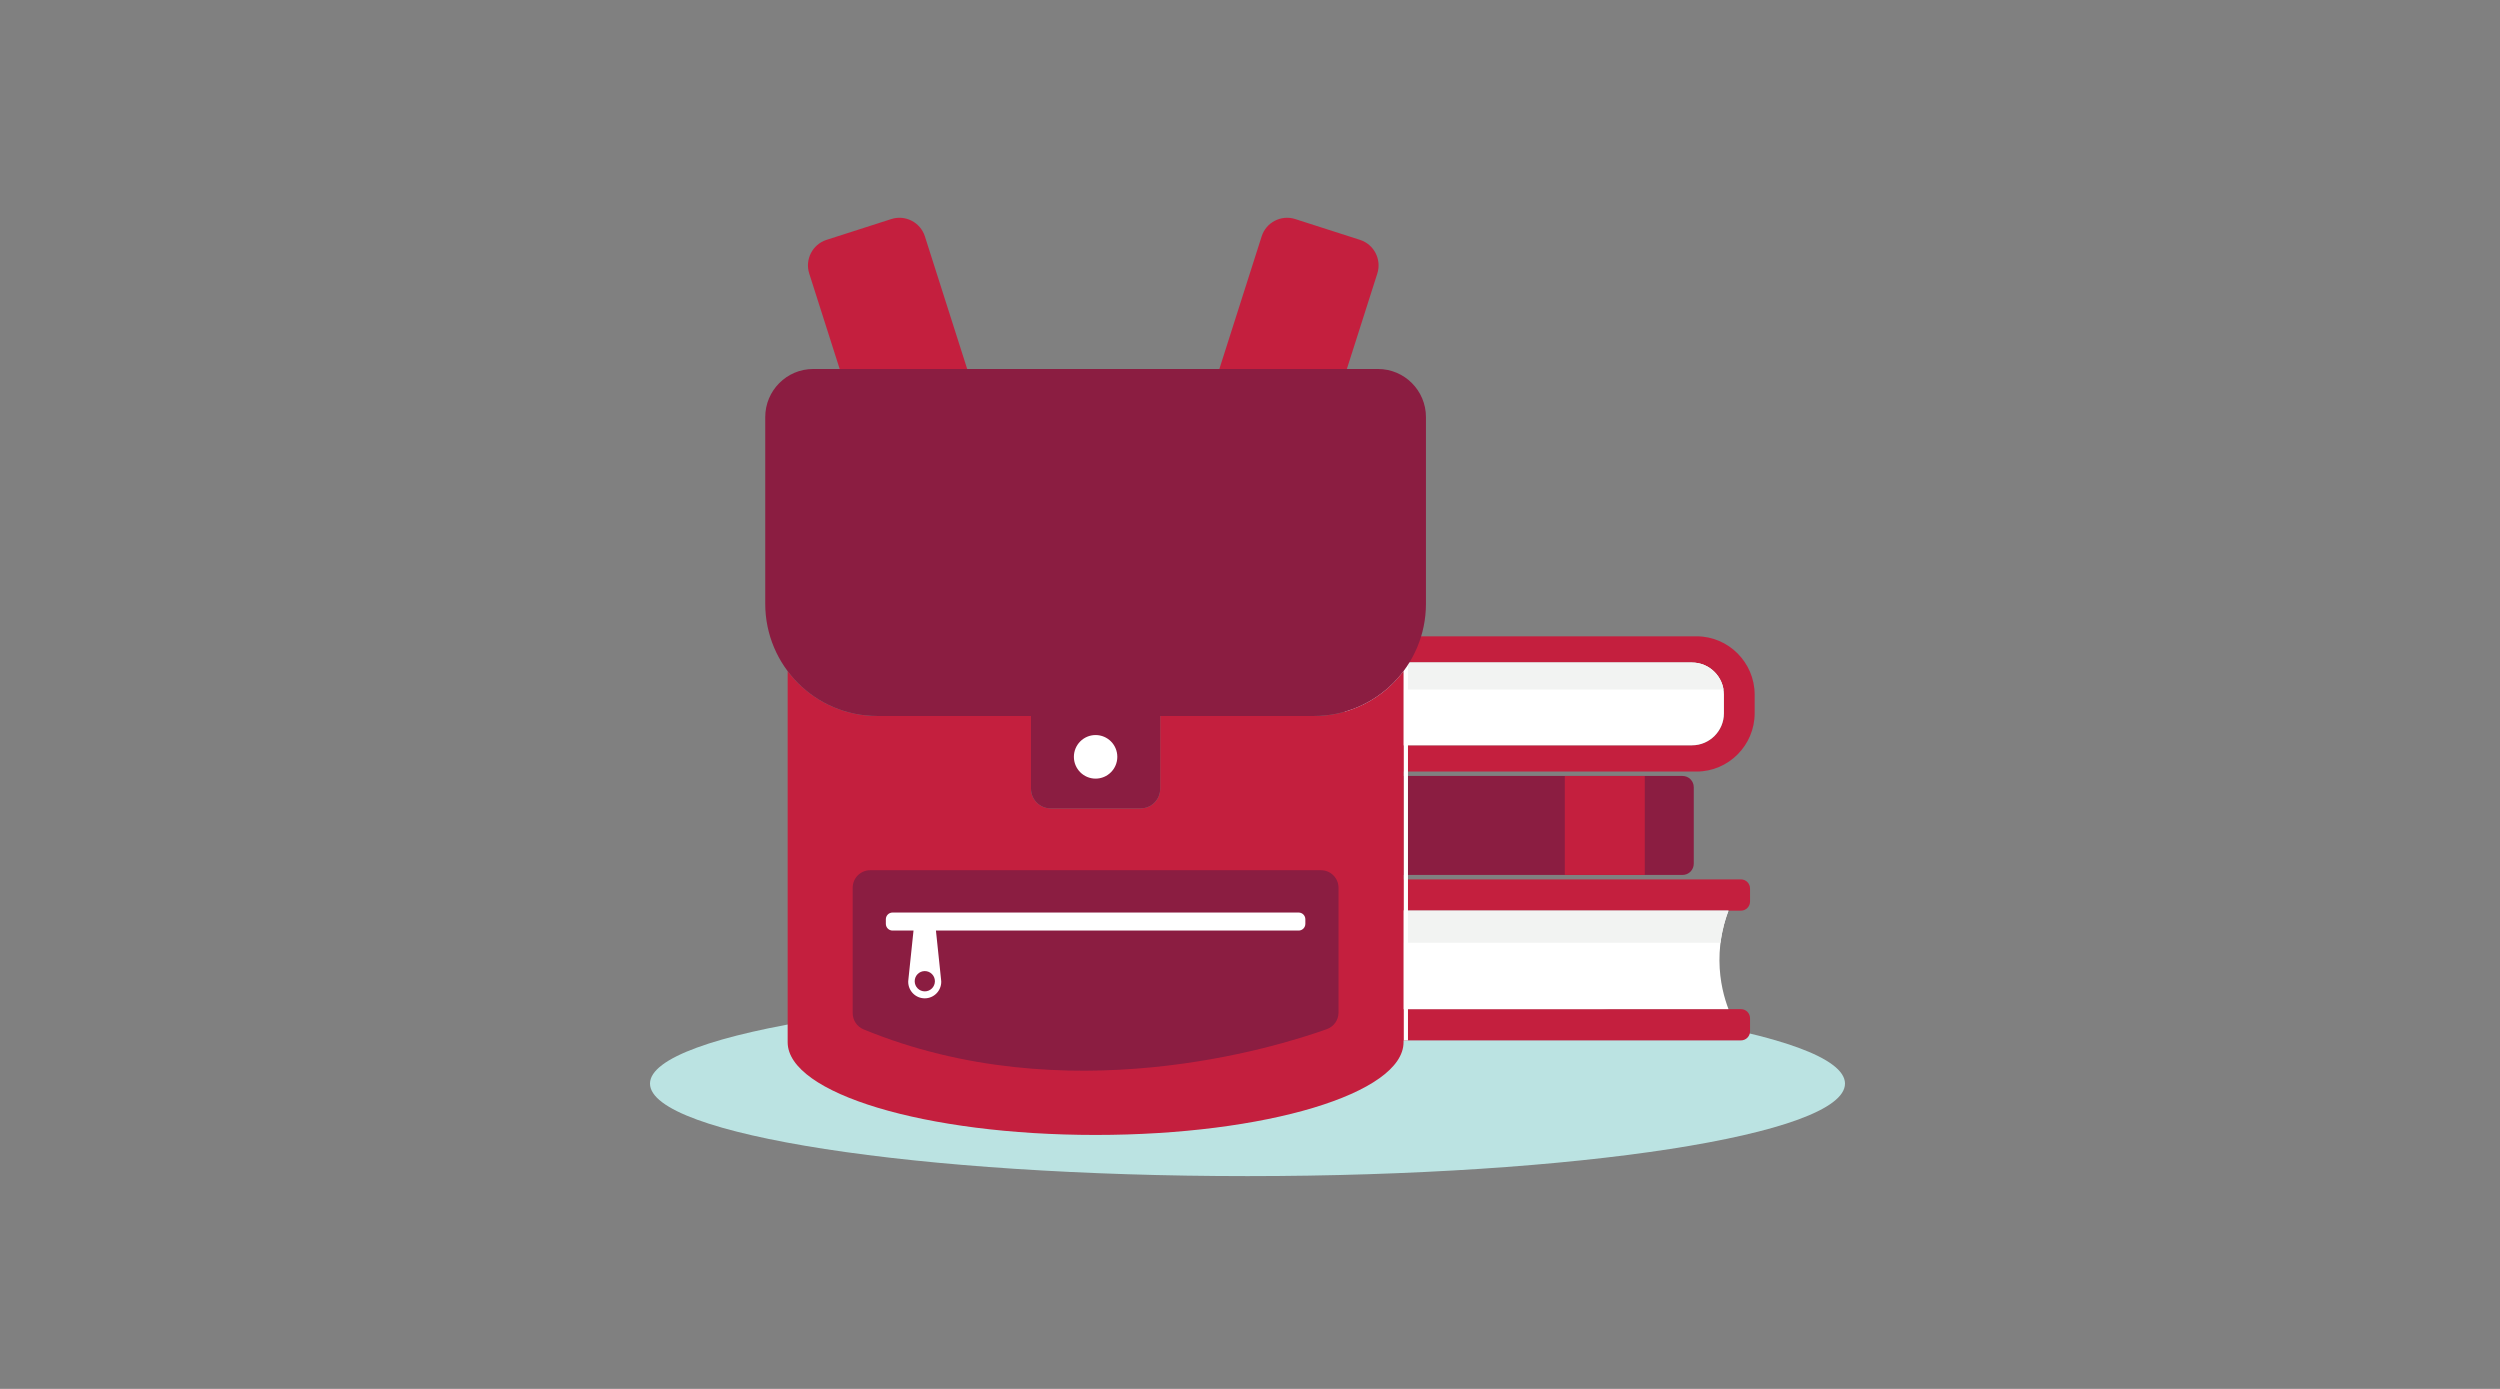 <?xml version="1.0" encoding="UTF-8"?>
<svg width="450px" height="250px" viewBox="0 0 450 250" version="1.1" xmlns="http://www.w3.org/2000/svg" xmlns:xlink="http://www.w3.org/1999/xlink">
    <rect x="0" y="0" width="450" height="250" fill="#808080" stroke="none"/>
    <!-- Generator: Sketch 62 (91390) - https://sketch.com -->
    <title>Illustrations/Teal/Objects/backpack-books-450x250</title>
    <desc>Created with Sketch.</desc>
    <g id="Illustrations/Teal/Objects/backpack-books-450x250" stroke="none" stroke-width="1" fill="none" fill-rule="evenodd">
        <g id="Art" transform="translate(117, 38)">
            <g id="Group-25" transform="translate(-0, 0.829)">
                <path d="M215.1,156.221 C215.1,165.417 166.948,172.871 107.55,172.871 C48.152,172.871 5.1159077e-14,165.417 5.1159077e-14,156.221 C5.1159077e-14,147.026 48.152,139.571 107.55,139.571 C166.948,139.571 215.1,147.026 215.1,156.221" id="Shadow" fill="#BBE3E2"></path>
                <path d="M120.479,79.059 L120.479,77.082 C120.479,76.326 121.095,75.707 121.849,75.707 L188.38,75.707 C194.133,75.707 198.839,80.43 198.839,86.203 L198.839,89.555 C198.839,95.328 194.133,100.051 188.38,100.051 L121.849,100.051 C121.095,100.051 120.479,99.432 120.479,98.677 L120.479,96.699 C120.479,95.943 121.095,95.325 121.849,95.325 L187.57,95.325 C190.724,95.325 193.305,92.735 193.305,89.569 L193.305,86.189 C193.305,83.023 190.724,80.433 187.57,80.433 L121.849,80.433 C121.095,80.433 120.479,79.815 120.479,79.059" id="Fill-4" fill="#C41F3E"></path>
                <path d="M123.734,80.433 L187.57,80.433 C190.724,80.433 193.305,83.023 193.305,86.189 L193.305,89.569 C193.305,92.735 190.724,95.325 187.57,95.325 L123.734,95.325 C124.333,93.752 125.087,91.204 125.104,87.993 C125.122,84.665 124.342,82.029 123.734,80.433" id="Fill-6" fill="#FFFFFF"></path>
                <path d="M123.734,80.433 L187.57,80.433 C190.417,80.433 192.79,82.546 193.227,85.285 L124.941,85.285 C124.683,83.227 124.166,81.567 123.734,80.433" id="Fill-8" fill="#F2F3F2"></path>
                <path d="M185.861,118.659 L108.886,118.659 C107.772,118.659 106.869,117.753 106.869,116.635 L106.869,102.87 C106.869,101.752 107.772,100.845 108.886,100.845 L185.861,100.845 C186.975,100.845 187.878,101.752 187.878,102.87 L187.878,116.635 C187.878,117.753 186.975,118.659 185.861,118.659" id="Fill-10" fill="#8B1D41"></path>
                <polygon id="Fill-12" fill="#C41F3E" points="164.666 118.659 179.057 118.659 179.057 100.846 164.666 100.846"></polygon>
                <path d="M198.006,123.451 L198.006,121.098 C198.006,120.197 197.272,119.461 196.375,119.461 L117.171,119.461 C110.322,119.461 104.719,125.084 104.719,131.957 L104.719,135.947 C104.719,142.819 110.322,148.442 117.171,148.442 L196.375,148.442 C197.272,148.442 198.006,147.706 198.006,146.806 L198.006,144.452 C198.006,143.552 197.272,142.816 196.375,142.816 L118.135,142.816 C114.38,142.816 111.308,139.732 111.308,135.964 L111.308,131.939 C111.308,128.171 114.38,125.088 118.135,125.088 L196.375,125.088 C197.272,125.088 198.006,124.352 198.006,123.451" id="Fill-14" fill="#C41F3E"></path>
                <path d="M194.13,125.088 L118.135,125.088 C114.38,125.088 111.308,128.171 111.308,131.939 L111.308,135.964 C111.308,139.732 114.38,142.816 118.135,142.816 L194.13,142.816 C193.417,140.944 192.52,137.91 192.5,134.088 C192.478,130.125 193.407,126.987 194.13,125.088" id="Fill-15" fill="#FFFFFF"></path>
                <path d="M194.13,125.088 L118.135,125.088 C114.745,125.088 111.921,127.603 111.401,130.863 L192.693,130.863 C193.001,128.413 193.616,126.437 194.13,125.088" id="Fill-16" fill="#F2F3F2"></path>
                <path d="M135.637,81.974 L135.637,148.443 L136.436,148.443 L136.436,80.819 C136.182,81.213 135.917,81.6 135.637,81.974" id="Fill-17" fill="#FFFFFF"></path>
                <path d="M34.142,27.589 L57.094,27.589 L49.478,3.713 C48.674,1.193 45.961,-0.209 43.449,0.598 L31.764,4.351 C29.253,5.159 27.855,7.881 28.659,10.401 L34.142,27.589 Z" id="Fill-18" fill="#C41F3E"></path>
                <path d="M125.435,27.589 L130.918,10.401 C131.722,7.881 130.325,5.159 127.814,4.351 L116.128,0.598 C113.617,-0.209 110.904,1.193 110.1,3.713 L102.484,27.589 L125.435,27.589 Z" id="Fill-19" fill="#C41F3E"></path>
                <path d="M119.535,90.047 L91.834,90.047 L91.834,103.144 C91.834,105.089 90.248,106.68 88.31,106.68 L72.105,106.68 C70.166,106.68 68.581,105.089 68.581,103.144 L68.581,90.047 L40.88,90.047 C34.297,90.047 28.452,86.876 24.778,81.973 L24.778,137.712 L24.778,143.475 L24.778,148.769 C24.778,157.988 49.595,165.462 80.208,165.462 C110.82,165.462 135.637,157.988 135.637,148.769 L135.637,143.475 L135.637,137.712 L135.637,81.973 C131.963,86.876 126.118,90.047 119.535,90.047" id="Fill-20" fill="#C41F3E"></path>
                <path d="M39.637,117.81 L120.778,117.81 C122.521,117.81 123.934,119.228 123.934,120.977 L123.934,143.429 C123.934,144.769 123.095,145.962 121.837,146.413 C112.652,149.702 74.801,161.444 38.439,146.456 C37.254,145.968 36.481,144.808 36.481,143.523 L36.481,120.977 C36.481,119.228 37.894,117.81 39.637,117.81" id="Fill-21" fill="#8B1D41"></path>
                <path d="M49.464,139.617 C48.459,139.617 47.645,138.799 47.645,137.791 C47.645,136.783 48.459,135.966 49.464,135.966 C50.469,135.966 51.283,136.783 51.283,137.791 C51.283,138.799 50.469,139.617 49.464,139.617 M116.758,125.428 L43.657,125.428 C42.994,125.428 42.452,125.973 42.452,126.638 L42.452,127.463 C42.452,128.129 42.994,128.673 43.657,128.673 L47.433,128.673 L46.514,137.443 L46.482,137.791 C46.481,137.823 46.478,137.854 46.478,137.887 C46.478,139.535 47.809,140.871 49.451,140.871 C51.093,140.871 52.424,139.535 52.424,137.887 C52.424,137.854 52.42,137.823 52.419,137.791 L52.387,137.443 L51.469,128.673 L116.758,128.673 C117.421,128.673 117.963,128.129 117.963,127.463 L117.963,126.638 C117.963,125.973 117.421,125.428 116.758,125.428" id="Fill-22" fill="#FFFFFF"></path>
                <path d="M139.672,36.255 C139.672,31.469 135.805,27.589 131.036,27.589 L29.379,27.589 C24.61,27.589 20.743,31.469 20.743,36.255 L20.743,69.839 C20.743,81 29.759,90.047 40.88,90.047 L68.581,90.047 L68.581,103.144 C68.581,105.089 70.167,106.68 72.105,106.68 L88.31,106.68 C90.248,106.68 91.834,105.089 91.834,103.144 L91.834,90.047 L119.535,90.047 C130.656,90.047 139.672,81 139.672,69.839 L139.672,36.255 Z" id="Fill-23" fill="#8B1D41"></path>
                <path d="M84.116,97.402 C84.116,99.567 82.366,101.324 80.207,101.324 C78.049,101.324 76.299,99.567 76.299,97.402 C76.299,95.236 78.049,93.479 80.207,93.479 C82.366,93.479 84.116,95.236 84.116,97.402" id="Fill-24" fill="#FFFFFF"></path>
            </g>
        </g>
    </g>
</svg>